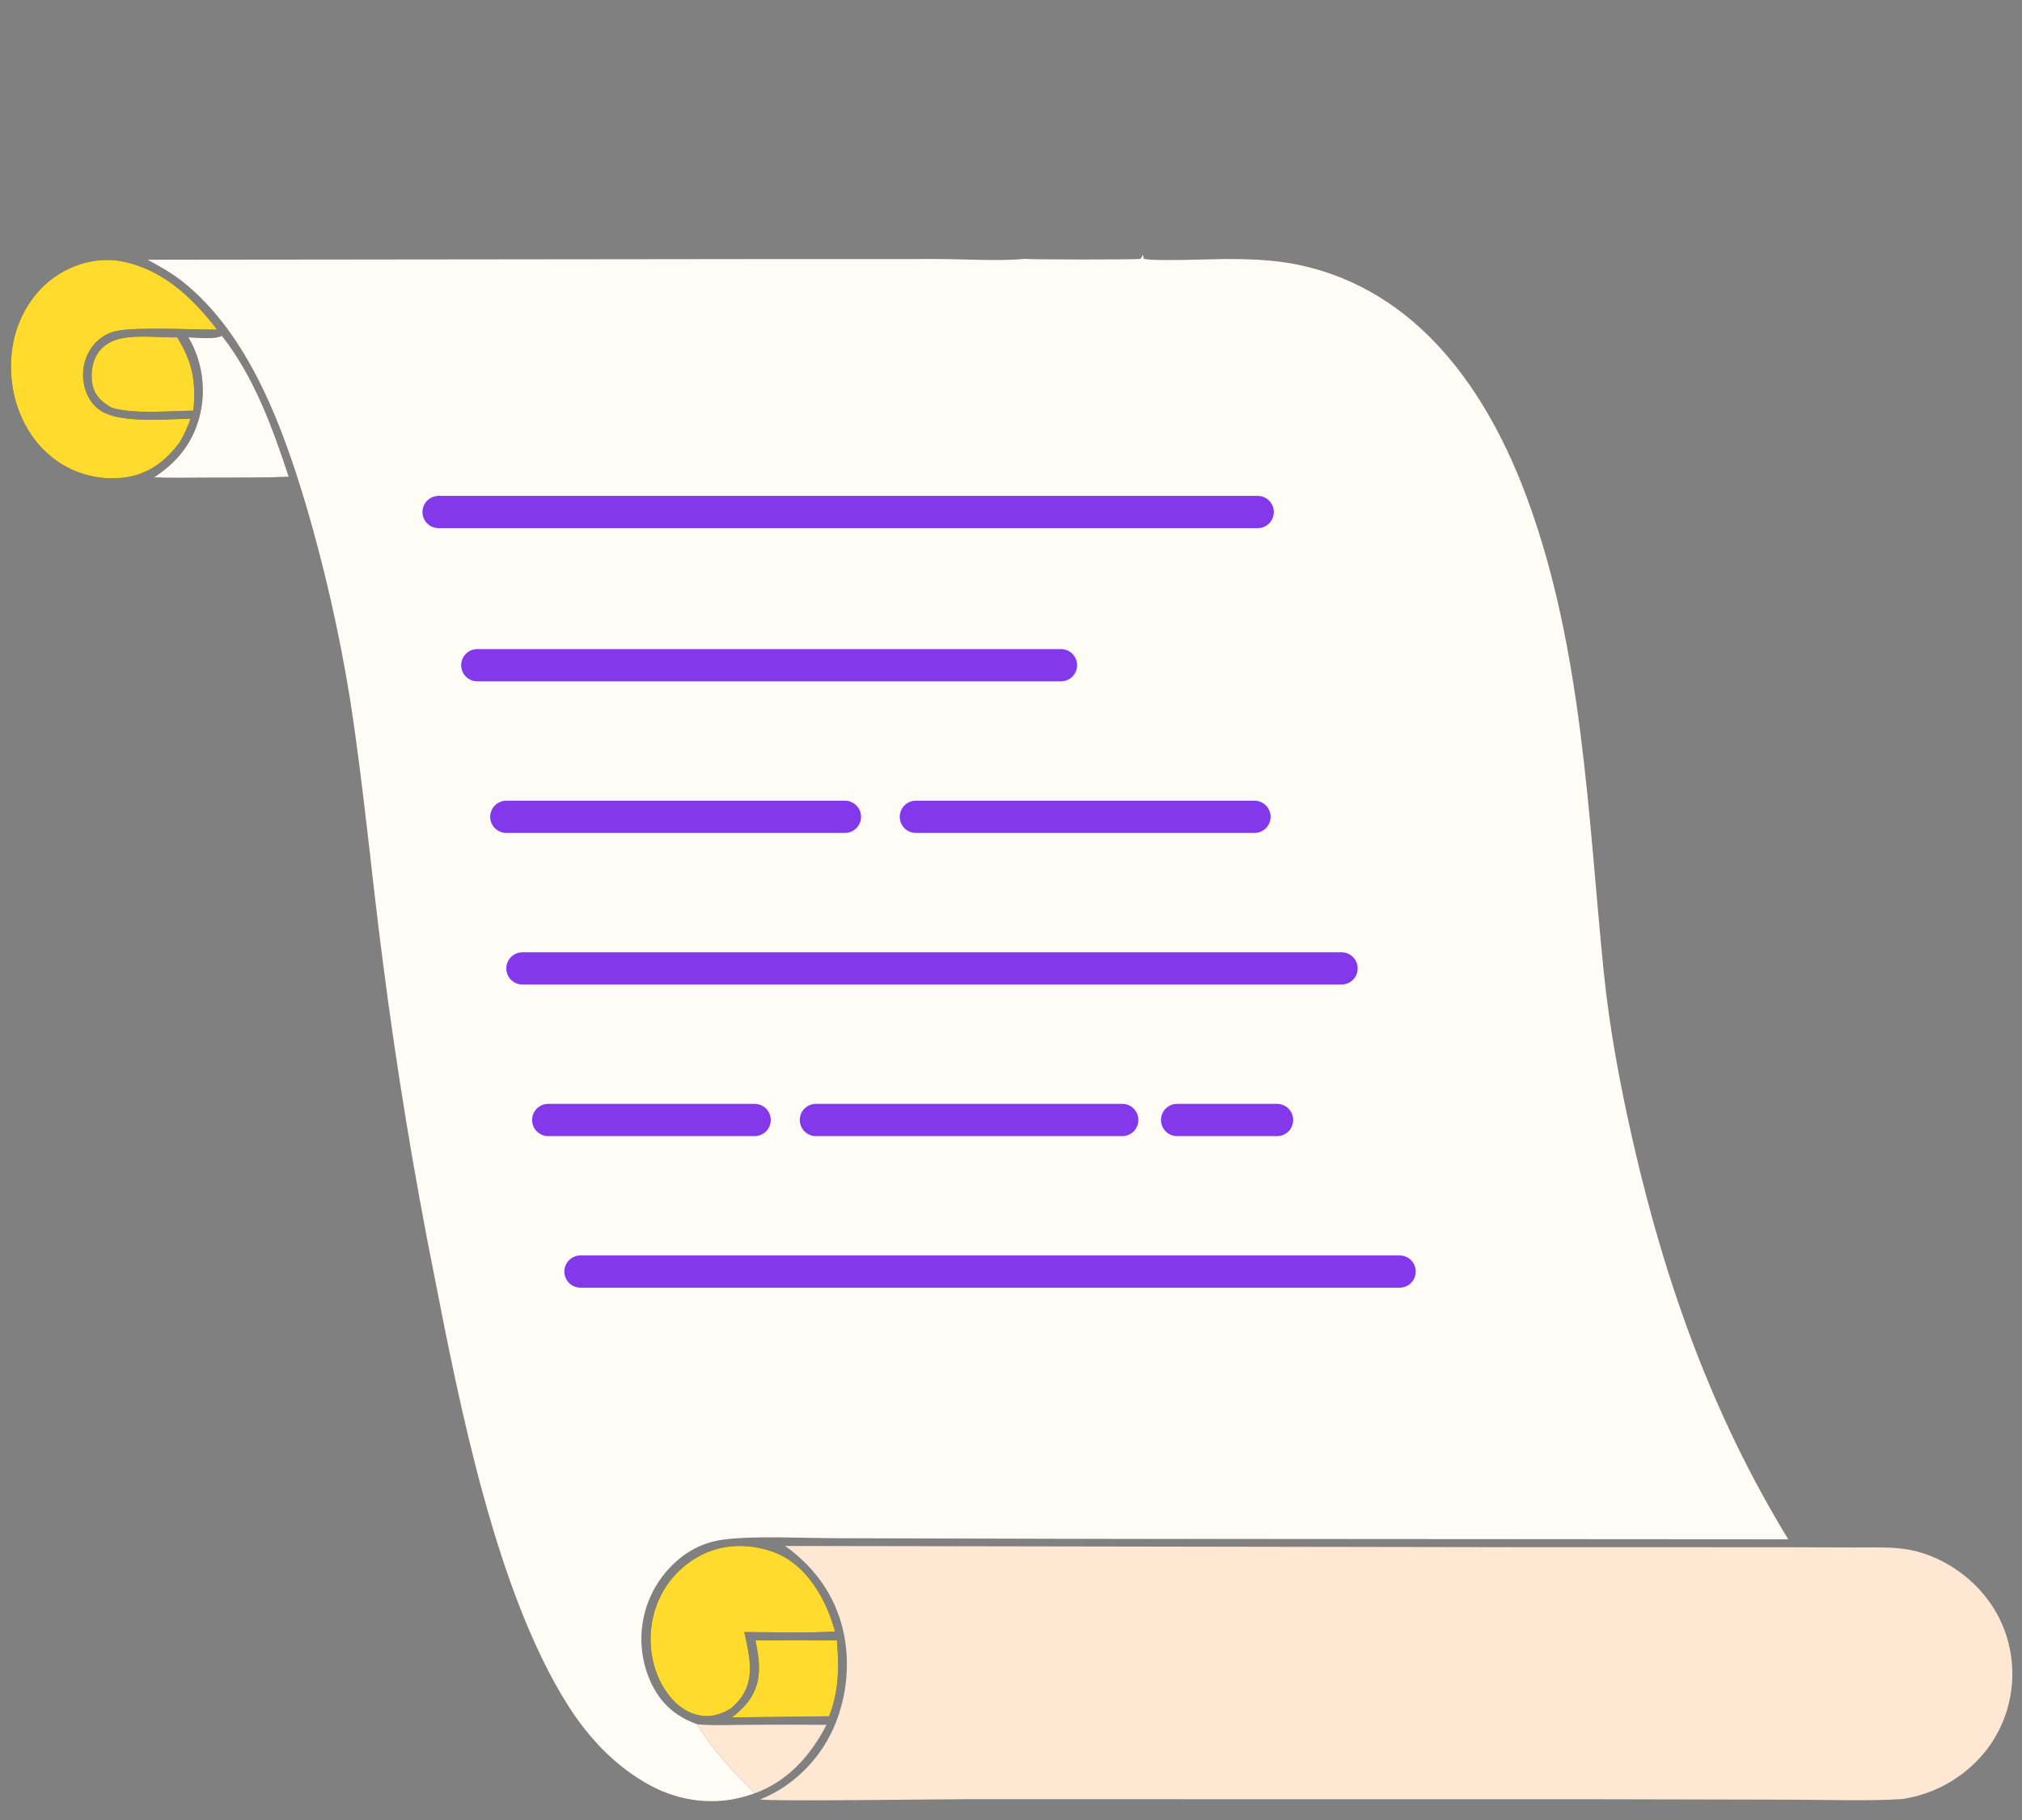 <?xml version="1.0" encoding="UTF-8"?> <svg xmlns="http://www.w3.org/2000/svg" width="100" height="90" viewBox="0 0 100 90" fill="none"><rect x="0" y="0" width="100" height="90" fill="#808080" stroke="none"/><g clip-path="url(#clip0_487_148)"><path d="M5.751 12.878C7.905 13.19 9.453 14.634 10.739 16.3C9.579 16.31 6.696 16.153 5.727 16.375C5.357 16.459 5.018 16.648 4.753 16.92C4.314 17.364 4.093 17.975 4.108 18.595C4.122 19.189 4.351 19.787 4.806 20.183C5.74 20.994 8.207 20.715 9.425 20.707C9.276 21.113 9.118 21.493 8.888 21.862C8.229 22.769 7.383 23.431 6.242 23.603C4.967 23.791 3.67 23.455 2.648 22.671C1.479 21.784 0.77 20.371 0.591 18.929C0.403 17.413 0.743 15.868 1.696 14.656C2.461 13.674 3.585 13.035 4.82 12.882C5.134 12.845 5.437 12.852 5.751 12.878ZM10.978 16.61C12.567 18.634 13.482 21.156 14.281 23.577C12.943 23.629 11.601 23.616 10.262 23.621C9.38 23.621 8.492 23.642 7.611 23.609C8.799 22.848 9.599 21.82 9.91 20.424C10.189 19.173 9.976 17.785 9.316 16.684C9.783 16.693 10.561 16.802 10.978 16.61ZM8.763 16.682C9.526 17.921 9.7 18.857 9.564 20.307C8.376 20.319 6.625 20.495 5.507 20.158C5.065 19.894 4.714 19.602 4.588 19.08C4.466 18.572 4.54 17.931 4.825 17.487C5.095 17.066 5.554 16.815 6.038 16.725C6.897 16.566 7.886 16.697 8.763 16.682ZM37.038 76.469C38.319 76.614 39.246 77.09 40.05 78.107C40.645 78.858 41.045 79.762 41.298 80.682C39.81 80.76 38.301 80.712 36.811 80.706C37.032 81.759 37.349 82.88 36.713 83.862C36.565 84.091 36.367 84.286 36.167 84.471C35.641 84.795 35.123 84.952 34.506 84.807C33.736 84.627 33.156 84.032 32.77 83.367C32.157 82.309 32.023 80.948 32.347 79.776C32.668 78.586 33.457 77.577 34.534 76.978C35.31 76.546 36.155 76.388 37.038 76.469ZM41.39 81.114C41.502 82.437 41.495 83.615 41.004 84.871L36.199 84.927C36.895 84.392 37.414 83.77 37.517 82.865C37.585 82.273 37.472 81.693 37.364 81.113L41.39 81.114Z" fill="#373737"></path><path d="M56.516 12.59C56.48 12.665 56.458 12.782 56.372 12.805C56.243 12.839 50.916 12.845 50.713 12.799C49.405 12.926 47.689 12.809 46.33 12.809L36.922 12.812L7.3 12.844C7.905 13.171 8.492 13.496 9.033 13.926C12.352 16.565 14.014 21.202 15.183 25.139C16.079 28.214 16.786 31.341 17.301 34.503C17.98 38.847 18.367 43.227 18.937 47.584C19.606 52.799 20.458 57.989 21.49 63.144C22.759 69.651 24.568 78.753 28.072 84.302C29.103 85.935 30.434 87.354 32.144 88.282C33.608 89.077 35.314 89.301 36.919 88.812C37.05 88.772 37.18 88.729 37.31 88.685C37.096 88.412 36.802 88.166 36.562 87.909C35.792 87.081 35.043 86.247 34.473 85.264C33.919 85.059 33.433 84.794 33.009 84.379C32.16 83.547 31.729 82.259 31.719 81.087C31.711 79.727 32.242 78.419 33.195 77.449C33.93 76.709 34.763 76.266 35.794 76.132C37.337 75.932 39.803 76.065 41.42 76.066L52.758 76.096L88.441 76.12C84.724 70.046 82.383 63.521 80.794 56.599C80.14 53.749 79.596 50.881 79.305 47.97C78.531 40.215 78.266 32.146 75.568 24.755C73.608 19.386 70.145 14.331 64.198 13.092C62.999 12.842 61.789 12.808 60.57 12.809C60.004 12.81 56.88 12.935 56.566 12.79L56.516 12.59Z" fill="#FFFCF5"></path><path d="M10.739 16.3C9.454 14.634 7.906 13.19 5.752 12.878C5.437 12.852 5.134 12.845 4.82 12.882C3.585 13.035 2.461 13.674 1.697 14.656C0.743 15.868 0.403 17.413 0.592 18.929C0.771 20.371 1.479 21.784 2.648 22.671C3.671 23.455 4.968 23.791 6.242 23.603C7.383 23.431 8.229 22.769 8.888 21.862C9.118 21.493 9.276 21.113 9.425 20.707C8.208 20.715 5.74 20.994 4.807 20.183C4.351 19.787 4.122 19.189 4.108 18.595C4.093 17.975 4.314 17.364 4.753 16.92C5.018 16.648 5.357 16.459 5.727 16.375C6.696 16.153 9.58 16.309 10.739 16.3Z" fill="#FEDB2D"></path><path d="M14.281 23.577C13.483 21.155 12.568 18.634 10.978 16.609C10.561 16.801 9.783 16.693 9.316 16.684C9.976 17.785 10.19 19.172 9.91 20.423C9.599 21.82 8.799 22.847 7.611 23.608C8.492 23.641 9.38 23.621 10.262 23.62C11.601 23.616 12.943 23.629 14.281 23.577Z" fill="#FFFCF5"></path><path d="M9.564 20.307C9.7 18.857 9.526 17.921 8.763 16.682C7.886 16.697 6.897 16.566 6.038 16.725C5.554 16.815 5.095 17.066 4.825 17.487C4.54 17.931 4.466 18.572 4.588 19.08C4.714 19.602 5.065 19.894 5.507 20.158C6.625 20.495 8.376 20.319 9.564 20.307Z" fill="#FEDB2D"></path><path d="M94.061 88.966C95.745 88.72 97.266 87.824 98.296 86.47C99.295 85.133 99.71 83.448 99.446 81.8C99.185 80.124 98.244 78.68 96.868 77.699C96.031 77.103 95.031 76.682 94.005 76.574C93.243 76.494 92.453 76.525 91.686 76.522L88.031 76.511L75.96 76.51L38.834 76.449C40.433 77.601 41.484 79.162 41.796 81.134C42.093 83.019 41.644 85.144 40.511 86.691C39.777 87.693 38.759 88.531 37.594 88.978C37.806 89.092 46.513 88.972 47.809 88.971L79.067 88.974L88.692 88.995C90.473 89 92.284 89.072 94.061 88.966Z" fill="#FEE7D3"></path><path d="M41.298 80.682C41.045 79.762 40.644 78.858 40.05 78.107C39.246 77.09 38.318 76.614 37.038 76.469C36.154 76.388 35.31 76.546 34.534 76.978C33.457 77.577 32.668 78.586 32.347 79.776C32.023 80.948 32.157 82.309 32.77 83.366C33.156 84.032 33.735 84.627 34.506 84.807C35.123 84.952 35.641 84.795 36.167 84.471C36.366 84.286 36.565 84.091 36.713 83.861C37.349 82.88 37.032 81.758 36.811 80.706C38.301 80.712 39.81 80.76 41.298 80.682Z" fill="#FEDB2D"></path><path d="M41.004 84.871C41.495 83.614 41.502 82.436 41.39 81.114L37.364 81.112C37.472 81.693 37.585 82.272 37.517 82.865C37.414 83.77 36.895 84.391 36.199 84.927L41.004 84.871Z" fill="#FEDB2D"></path><path d="M40.878 85.293C39.511 85.281 38.145 85.282 36.778 85.295C36.014 85.299 35.233 85.34 34.473 85.264C35.042 86.247 35.792 87.08 36.562 87.908C36.802 88.166 37.095 88.412 37.31 88.685C38.957 88.096 40.092 86.809 40.878 85.293Z" fill="#FEE7D3"></path><path d="M21.691 25.32H62.201" stroke="#8338EC" stroke-width="1.595" stroke-linecap="round"></path><path d="M23.605 32.895H52.472" stroke="#8338EC" stroke-width="1.595" stroke-linecap="round"></path><path d="M25.04 40.392H41.786" stroke="#8338EC" stroke-width="1.595" stroke-linecap="round"></path><path d="M45.295 40.392H62.041" stroke="#8338EC" stroke-width="1.595" stroke-linecap="round"></path><path d="M25.837 47.888H66.347" stroke="#8338EC" stroke-width="1.595" stroke-linecap="round"></path><path d="M27.113 55.384H37.321" stroke="#8338EC" stroke-width="1.595" stroke-linecap="round"></path><path d="M40.351 55.384H55.502" stroke="#8338EC" stroke-width="1.595" stroke-linecap="round"></path><path d="M58.214 55.384H63.158" stroke="#8338EC" stroke-width="1.595" stroke-linecap="round"></path><path d="M28.708 62.879H69.219" stroke="#8338EC" stroke-width="1.595" stroke-linecap="round"></path></g><defs><clipPath id="clip0_487_148"><rect width="100" height="88.995" fill="white" transform="matrix(-1 0 0 1 100 0.679)"></rect></clipPath></defs></svg> 